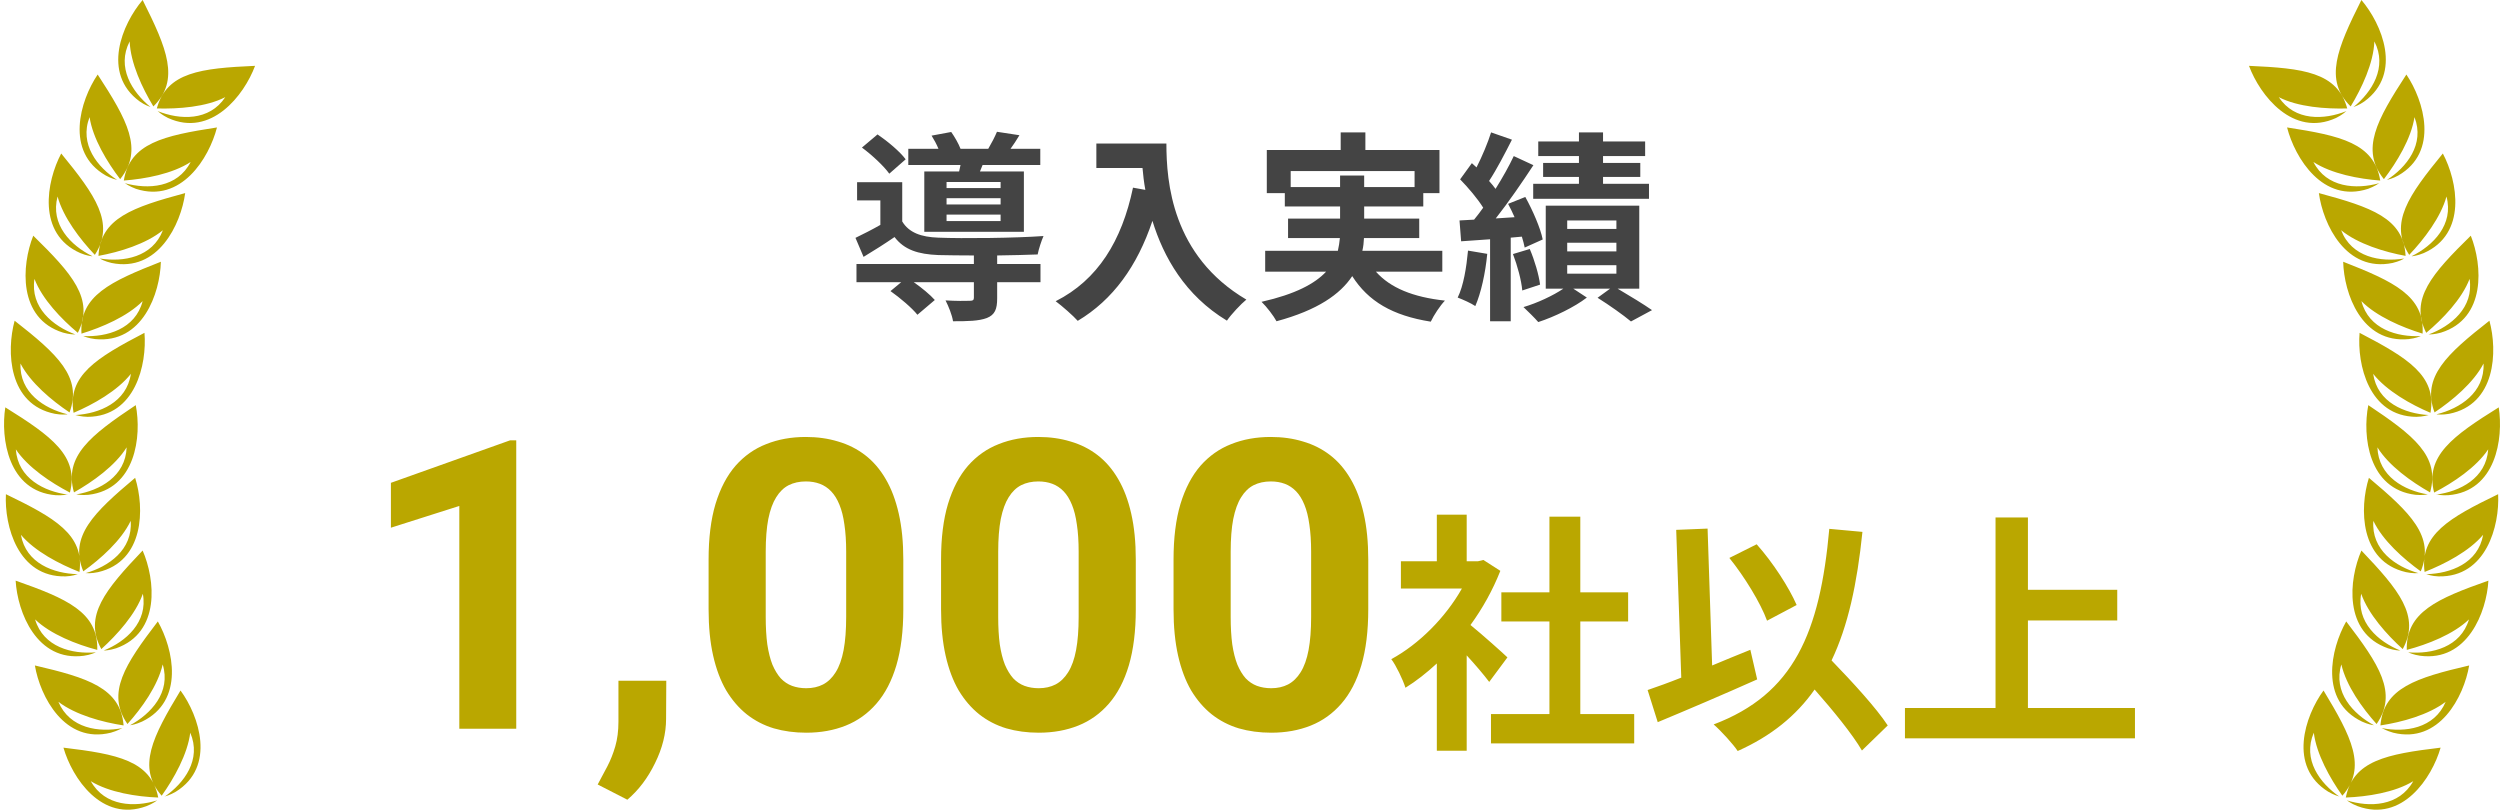 <svg width="247" height="80" viewBox="0 0 247 80" fill="none" xmlns="http://www.w3.org/2000/svg">
<path fill-rule="evenodd" clip-rule="evenodd" d="M14.873 10.575C13.052 9.099 11.491 6.644 12.812 4.09C12.892 6.225 14.053 8.7 15.154 10.515C17.815 7.902 16.494 4.789 14.093 0C12.072 2.374 10.01 7.243 13.793 10.017C14.333 10.396 14.733 10.515 14.873 10.575ZM15.574 10.974C17.755 11.852 20.677 11.992 22.258 9.598C20.357 10.575 17.615 10.775 15.494 10.715C16.474 7.123 19.857 6.744 25.2 6.505C24.119 9.418 20.857 13.608 16.595 11.653C15.994 11.354 15.694 11.074 15.574 10.974ZM11.591 17.779C11.451 17.739 11.031 17.659 10.451 17.34C6.388 15.005 7.909 9.937 9.65 7.363C12.572 11.852 14.213 14.786 11.871 17.699C10.591 16.023 9.17 13.688 8.85 11.573C7.809 14.247 9.63 16.541 11.611 17.799L11.591 17.779ZM12.332 18.098C12.472 18.178 12.792 18.417 13.432 18.657C17.895 20.113 20.657 15.624 21.438 12.591C16.134 13.409 12.832 14.147 12.232 17.838C14.333 17.679 17.035 17.18 18.836 16.003C17.535 18.557 14.613 18.736 12.332 18.098ZM9.11 25.301C7.008 24.263 4.947 22.188 5.688 19.415C6.248 21.47 7.909 23.645 9.37 25.181C11.391 22.049 9.43 19.295 6.048 15.165C4.587 17.918 3.626 23.106 7.929 25.002C8.549 25.261 8.97 25.301 9.11 25.321V25.301ZM9.87 25.54C12.192 25.92 15.074 25.421 16.094 22.747C14.433 24.104 11.812 24.902 9.73 25.281C9.91 21.55 13.132 20.472 18.296 19.076C17.875 22.168 15.614 26.937 11.011 25.979C10.351 25.82 9.99 25.62 9.87 25.54ZM7.449 33.043C7.289 33.043 6.868 33.043 6.228 32.863C1.745 31.467 2.125 26.199 3.286 23.286C7.109 27.037 9.37 29.551 7.689 32.883C6.068 31.526 4.167 29.551 3.406 27.556C2.966 30.389 5.247 32.225 7.449 33.043ZM8.229 33.203C8.369 33.262 8.75 33.422 9.41 33.502C14.093 33.961 15.814 28.972 15.894 25.86C10.911 27.815 7.829 29.232 8.049 32.963C10.07 32.345 12.592 31.267 14.093 29.751C13.373 32.524 10.551 33.322 8.209 33.203H8.229ZM6.648 40.925C4.367 40.366 1.905 38.789 2.025 35.916C3.006 37.812 5.107 39.568 6.868 40.745C8.169 37.253 5.648 34.978 1.445 31.686C0.624 34.699 0.804 39.967 5.427 40.885C6.088 41.004 6.508 40.944 6.648 40.944V40.925ZM7.449 41.004C7.609 41.044 7.989 41.164 8.669 41.184C13.373 41.144 14.533 35.996 14.273 32.883C9.53 35.358 6.628 37.113 7.269 40.785C9.21 39.967 11.611 38.61 12.932 36.934C12.512 39.767 9.81 40.865 7.469 41.004H7.449ZM6.728 48.846C6.568 48.866 6.168 48.966 5.507 48.926C0.804 48.547 0.044 43.319 0.524 40.246C5.067 43.08 7.829 45.055 6.908 48.666C5.027 47.689 2.746 46.172 1.565 44.397C1.765 47.27 4.387 48.567 6.708 48.866L6.728 48.846ZM7.529 48.846C9.85 48.467 12.412 47.07 12.512 44.197C11.391 46.013 9.15 47.609 7.309 48.647C6.288 45.055 8.97 43 13.412 40.027C14.013 43.08 13.412 48.327 8.75 48.886C8.089 48.946 7.669 48.866 7.529 48.846ZM7.669 56.728C5.307 56.668 2.566 55.67 2.065 52.837C3.446 54.473 5.868 55.73 7.849 56.508C8.349 52.817 5.407 51.161 0.584 48.826C0.424 51.939 1.765 57.047 6.468 56.947C7.129 56.927 7.529 56.768 7.689 56.728H7.669ZM8.469 56.628C8.629 56.628 9.03 56.668 9.69 56.528C14.273 55.471 14.293 50.183 13.352 47.21C9.25 50.662 6.808 52.996 8.229 56.448C9.95 55.211 11.992 53.395 12.912 51.46C13.132 54.333 10.711 55.989 8.449 56.628H8.469ZM9.47 64.45C7.129 64.649 4.287 63.951 3.466 61.197C5.007 62.674 7.569 63.672 9.61 64.21C9.71 60.479 6.588 59.142 1.545 57.366C1.725 60.479 3.626 65.407 8.289 64.789C8.95 64.689 9.33 64.51 9.47 64.45ZM10.251 64.27C12.432 63.392 14.633 61.477 14.113 58.663C13.412 60.678 11.571 62.714 10.01 64.13C8.229 60.858 10.411 58.264 14.093 54.393C15.334 57.246 15.894 62.494 11.471 64.051C10.831 64.25 10.411 64.27 10.271 64.27H10.251ZM12.092 71.932C9.79 72.391 6.888 71.992 5.768 69.338C7.469 70.635 10.11 71.354 12.212 71.673C11.912 67.962 8.649 66.964 3.446 65.747C3.966 68.82 6.388 73.528 10.951 72.391C11.591 72.212 11.952 71.992 12.092 71.932ZM12.852 71.653C13.012 71.633 13.412 71.573 14.033 71.294C18.276 69.258 17.135 64.111 15.594 61.397C12.352 65.647 10.471 68.46 12.592 71.533C14.013 69.957 15.594 67.742 16.074 65.647C16.915 68.4 14.914 70.535 12.852 71.653ZM15.534 79.076C13.292 79.774 10.371 79.694 8.97 77.18C10.791 78.297 13.513 78.716 15.634 78.796C14.914 75.145 11.591 74.506 6.268 73.868C7.129 76.861 10.05 81.27 14.453 79.654C15.074 79.415 15.414 79.155 15.534 79.076ZM16.254 78.716C18.196 77.379 19.937 75.045 18.796 72.391C18.536 74.506 17.195 76.901 15.974 78.617C13.513 75.803 15.074 72.79 17.835 68.221C19.677 70.735 21.358 75.743 17.375 78.218C16.795 78.557 16.394 78.657 16.254 78.697V78.716Z" fill="#BAA700"/>
<path d="M98.86 18.58V17.98H93.52V18.58H98.86ZM98.86 20.2V19.58H93.52V20.2H98.86ZM98.86 21.84V21.2H93.52V21.84H98.86ZM91.32 16.94H94.76C94.8 16.74 94.86 16.52 94.9 16.3H89.74V14.7H92.72C92.54 14.26 92.28 13.78 92.04 13.4L93.98 13.04C94.32 13.52 94.7 14.18 94.9 14.7H97.64C97.96 14.16 98.3 13.5 98.5 13.02L100.72 13.36C100.42 13.86 100.12 14.32 99.84 14.7H102.78V16.3H97.08L96.82 16.94H101.16V22.9H91.32V16.94ZM89.48 15.74L87.86 17.16C87.34 16.42 86.16 15.32 85.16 14.58L86.7 13.28C87.7 13.96 88.92 14.98 89.48 15.74ZM98.52 25.24V26.08H102.8V27.88H98.52V29.48C98.52 30.54 98.3 31.1 97.5 31.42C96.7 31.72 95.64 31.74 94.16 31.74C94.06 31.1 93.72 30.28 93.42 29.68C94.4 29.74 95.5 29.74 95.8 29.72C96.12 29.72 96.22 29.64 96.22 29.42V27.88H90.28C91.08 28.44 91.9 29.12 92.36 29.64L90.64 31.1C90.12 30.44 88.92 29.42 87.98 28.76L89.04 27.88H84.62V26.08H96.22V25.24C94.88 25.24 93.64 25.22 92.72 25.2C90.7 25.12 89.34 24.68 88.38 23.42C87.42 24.08 86.44 24.7 85.32 25.38L84.52 23.5C85.26 23.14 86.14 22.7 86.98 22.22V19.8H84.68V18H89.14V21.88C89.8 22.98 91 23.42 92.7 23.48C95.12 23.58 100.34 23.52 103.1 23.32C102.9 23.76 102.62 24.62 102.52 25.14C101.46 25.18 100.02 25.22 98.52 25.24ZM108.32 14.18H115.24C115.24 17.96 115.78 25.26 123.14 29.6C122.62 30.02 121.64 31.06 121.22 31.68C117.08 29.18 114.96 25.4 113.86 21.82C112.36 26.3 109.96 29.62 106.48 31.7C106.04 31.2 104.92 30.22 104.3 29.76C108.46 27.66 110.84 23.8 111.94 18.54L113.16 18.76C113.02 18 112.94 17.28 112.88 16.6H108.32V14.18ZM127.52 18.48H132.4V17.34H134.78V18.48H139.76V16.9H127.52V18.48ZM142.5 26.84H135.94C137.36 28.44 139.6 29.36 142.76 29.7C142.28 30.2 141.66 31.14 141.36 31.78C137.56 31.18 135.18 29.76 133.6 27.28C132.42 29.06 130.2 30.64 126.12 31.74C125.84 31.22 125.16 30.32 124.64 29.82C128 29.06 129.92 28.02 131.02 26.84H125V24.78H132.18C132.28 24.36 132.34 23.94 132.38 23.52H127.26V21.6H132.4V20.4H126.94V19.08H125.16V14.82H132.46V13.08H134.9V14.82H142.22V19.08H140.62V20.4H134.78V21.6H140.22V23.52H134.76C134.74 23.94 134.7 24.36 134.6 24.78H142.5V26.84ZM156 16.1V15.42H151.98V13.98H156V13.08H158.38V13.98H162.54V15.42H158.38V16.1H162.06V17.48H158.38V18.16H162.92V19.64H151.48V18.16H156V17.48H152.46V16.1H156ZM145.04 24.76L146.94 25.08C146.76 26.98 146.32 28.96 145.76 30.24C145.36 29.96 144.5 29.58 144.02 29.4C144.6 28.22 144.88 26.44 145.04 24.76ZM150.36 23.38L149.26 23.48V31.74H147.22V23.64L144.36 23.84L144.2 21.78L145.64 21.7C145.94 21.34 146.24 20.94 146.54 20.52C145.98 19.62 145.06 18.54 144.26 17.72L145.42 16.12C145.56 16.26 145.72 16.4 145.88 16.54C146.44 15.44 147 14.1 147.32 13.08L149.38 13.8C148.68 15.18 147.86 16.76 147.12 17.88C147.36 18.14 147.58 18.42 147.76 18.66C148.46 17.54 149.1 16.4 149.56 15.42L151.5 16.32C150.4 18 149.04 19.98 147.78 21.58L149.64 21.46C149.44 21 149.22 20.56 149 20.14L150.7 19.46C151.44 20.8 152.2 22.54 152.42 23.66L150.64 24.46C150.58 24.14 150.48 23.78 150.36 23.38ZM149.48 25.1L151.14 24.6C151.62 25.72 152.04 27.16 152.16 28.12L150.4 28.7C150.32 27.72 149.92 26.24 149.48 25.1ZM154.84 26.2V27.04H159.7V26.2H154.84ZM154.84 23.98V24.84H159.7V23.98H154.84ZM154.84 21.78V22.62H159.7V21.78H154.84ZM161.96 28.52H159.82C161.04 29.24 162.42 30.08 163.22 30.64L161.14 31.76C160.4 31.14 159.02 30.16 157.84 29.42L159.08 28.52H155.44L156.78 29.4C155.56 30.34 153.58 31.3 151.98 31.82C151.62 31.4 150.96 30.76 150.52 30.34C151.88 29.94 153.46 29.2 154.46 28.52H152.72V20.32H161.96V28.52Z" fill="#444444"/>
<path d="M51.005 43.504V72H45.38V49.988L38.622 52.137V47.703L50.399 43.504H51.005ZM65.829 67.254L65.809 71.023C65.809 72.469 65.445 73.927 64.716 75.398C64 76.87 63.088 78.074 61.981 79.012L59.052 77.508C59.377 76.909 59.696 76.31 60.009 75.711C60.321 75.112 60.582 74.454 60.79 73.738C60.998 73.022 61.102 72.208 61.102 71.297V67.254H65.829ZM89.247 55.281V60.203C89.247 62.339 89.019 64.181 88.563 65.731C88.108 67.267 87.45 68.53 86.591 69.519C85.744 70.496 84.735 71.219 83.563 71.688C82.391 72.156 81.089 72.391 79.657 72.391C78.511 72.391 77.444 72.247 76.454 71.961C75.464 71.662 74.573 71.199 73.778 70.574C72.997 69.949 72.32 69.162 71.747 68.211C71.187 67.247 70.757 66.102 70.458 64.773C70.158 63.445 70.009 61.922 70.009 60.203V55.281C70.009 53.146 70.237 51.316 70.692 49.793C71.161 48.257 71.819 47 72.665 46.023C73.524 45.047 74.54 44.331 75.712 43.875C76.884 43.406 78.186 43.172 79.618 43.172C80.764 43.172 81.825 43.322 82.802 43.621C83.791 43.908 84.683 44.357 85.477 44.969C86.272 45.581 86.949 46.368 87.509 47.332C88.069 48.283 88.498 49.422 88.798 50.75C89.097 52.065 89.247 53.575 89.247 55.281ZM83.602 60.945V54.52C83.602 53.491 83.544 52.592 83.427 51.824C83.323 51.056 83.16 50.405 82.938 49.871C82.717 49.324 82.444 48.882 82.118 48.543C81.793 48.204 81.421 47.957 81.005 47.801C80.588 47.645 80.126 47.566 79.618 47.566C78.98 47.566 78.414 47.69 77.919 47.938C77.437 48.185 77.027 48.582 76.688 49.129C76.35 49.663 76.089 50.379 75.907 51.277C75.738 52.163 75.653 53.243 75.653 54.52V60.945C75.653 61.974 75.705 62.879 75.809 63.66C75.927 64.441 76.096 65.112 76.317 65.672C76.552 66.219 76.825 66.668 77.138 67.019C77.463 67.358 77.834 67.606 78.251 67.762C78.68 67.918 79.149 67.996 79.657 67.996C80.282 67.996 80.835 67.872 81.317 67.625C81.812 67.365 82.229 66.961 82.567 66.414C82.919 65.854 83.179 65.125 83.349 64.227C83.518 63.328 83.602 62.234 83.602 60.945ZM112.216 55.281V60.203C112.216 62.339 111.988 64.181 111.532 65.731C111.076 67.267 110.419 68.53 109.559 69.519C108.713 70.496 107.704 71.219 106.532 71.688C105.36 72.156 104.058 72.391 102.626 72.391C101.48 72.391 100.412 72.247 99.423 71.961C98.433 71.662 97.541 71.199 96.747 70.574C95.966 69.949 95.289 69.162 94.716 68.211C94.156 67.247 93.726 66.102 93.427 64.773C93.127 63.445 92.977 61.922 92.977 60.203V55.281C92.977 53.146 93.205 51.316 93.661 49.793C94.13 48.257 94.787 47 95.634 46.023C96.493 45.047 97.509 44.331 98.68 43.875C99.852 43.406 101.155 43.172 102.587 43.172C103.733 43.172 104.794 43.322 105.77 43.621C106.76 43.908 107.652 44.357 108.446 44.969C109.24 45.581 109.918 46.368 110.477 47.332C111.037 48.283 111.467 49.422 111.766 50.75C112.066 52.065 112.216 53.575 112.216 55.281ZM106.571 60.945V54.52C106.571 53.491 106.513 52.592 106.395 51.824C106.291 51.056 106.128 50.405 105.907 49.871C105.686 49.324 105.412 48.882 105.087 48.543C104.761 48.204 104.39 47.957 103.974 47.801C103.557 47.645 103.095 47.566 102.587 47.566C101.949 47.566 101.382 47.69 100.888 47.938C100.406 48.185 99.996 48.582 99.657 49.129C99.319 49.663 99.058 50.379 98.876 51.277C98.707 52.163 98.622 53.243 98.622 54.52V60.945C98.622 61.974 98.674 62.879 98.778 63.66C98.895 64.441 99.065 65.112 99.286 65.672C99.52 66.219 99.794 66.668 100.106 67.019C100.432 67.358 100.803 67.606 101.22 67.762C101.649 67.918 102.118 67.996 102.626 67.996C103.251 67.996 103.804 67.872 104.286 67.625C104.781 67.365 105.197 66.961 105.536 66.414C105.888 65.854 106.148 65.125 106.317 64.227C106.487 63.328 106.571 62.234 106.571 60.945ZM135.184 55.281V60.203C135.184 62.339 134.957 64.181 134.501 65.731C134.045 67.267 133.388 68.53 132.528 69.519C131.682 70.496 130.673 71.219 129.501 71.688C128.329 72.156 127.027 72.391 125.595 72.391C124.449 72.391 123.381 72.247 122.391 71.961C121.402 71.662 120.51 71.199 119.716 70.574C118.934 69.949 118.257 69.162 117.684 68.211C117.125 67.247 116.695 66.102 116.395 64.773C116.096 63.445 115.946 61.922 115.946 60.203V55.281C115.946 53.146 116.174 51.316 116.63 49.793C117.099 48.257 117.756 47 118.602 46.023C119.462 45.047 120.477 44.331 121.649 43.875C122.821 43.406 124.123 43.172 125.556 43.172C126.701 43.172 127.763 43.322 128.739 43.621C129.729 43.908 130.621 44.357 131.415 44.969C132.209 45.581 132.886 46.368 133.446 47.332C134.006 48.283 134.436 49.422 134.735 50.75C135.035 52.065 135.184 53.575 135.184 55.281ZM129.54 60.945V54.52C129.54 53.491 129.481 52.592 129.364 51.824C129.26 51.056 129.097 50.405 128.876 49.871C128.655 49.324 128.381 48.882 128.056 48.543C127.73 48.204 127.359 47.957 126.942 47.801C126.526 47.645 126.063 47.566 125.556 47.566C124.918 47.566 124.351 47.69 123.856 47.938C123.375 48.185 122.964 48.582 122.626 49.129C122.287 49.663 122.027 50.379 121.845 51.277C121.675 52.163 121.591 53.243 121.591 54.52V60.945C121.591 61.974 121.643 62.879 121.747 63.66C121.864 64.441 122.033 65.112 122.255 65.672C122.489 66.219 122.763 66.668 123.075 67.019C123.401 67.358 123.772 67.606 124.188 67.762C124.618 67.918 125.087 67.996 125.595 67.996C126.22 67.996 126.773 67.872 127.255 67.625C127.75 67.365 128.166 66.961 128.505 66.414C128.856 65.854 129.117 65.125 129.286 64.227C129.455 63.328 129.54 62.234 129.54 60.945ZM148.934 64.95L147.134 67.375C146.609 66.675 145.759 65.675 144.909 64.75V74.175H141.959V65.55C140.959 66.475 139.909 67.3 138.859 67.95C138.609 67.15 137.909 65.7 137.459 65.125C140.184 63.65 142.809 61.025 144.434 58.15H138.409V55.45H141.959V50.85H144.909V55.45H146.034L146.559 55.325L148.234 56.4C147.484 58.3 146.484 60.1 145.284 61.75C146.484 62.725 148.409 64.45 148.934 64.95ZM156.134 70.55H161.459V73.45H147.309V70.55H153.084V61.4H148.334V58.525H153.084V51.05H156.134V58.525H160.859V61.4H156.134V70.55ZM177.509 59.775L174.584 61.325C173.959 59.6 172.359 56.975 170.859 55.125L173.559 53.775C175.184 55.6 176.759 58.05 177.509 59.775ZM172.934 64.2L173.609 67.125C170.309 68.6 166.609 70.175 163.784 71.35L162.784 68.175C163.734 67.85 164.859 67.45 166.109 66.95L165.609 52.35L168.709 52.225L169.159 65.75C170.409 65.225 171.684 64.7 172.934 64.2ZM186.509 71.675L183.959 74.15C183.009 72.525 181.134 70.225 179.284 68.125C177.459 70.725 174.984 72.725 171.684 74.2C171.259 73.55 170.034 72.2 169.309 71.575C177.234 68.575 179.809 62.525 180.734 52.25L184.009 52.55C183.484 57.675 182.584 61.85 180.959 65.25C183.034 67.4 185.359 69.925 186.509 71.675ZM200.359 69.95H210.934V72.95H188.209V69.95H197.159V51.125H200.359V58.275H209.184V61.3H200.359V69.95Z" fill="#BAA700"/>
<path fill-rule="evenodd" clip-rule="evenodd" d="M232.527 10.575C234.348 9.099 235.909 6.644 234.588 4.09C234.508 6.225 233.347 8.7 232.246 10.515C229.585 7.902 230.906 4.789 233.307 0C235.328 2.374 237.39 7.243 233.607 10.017C233.067 10.396 232.667 10.515 232.527 10.575ZM231.826 10.974C229.645 11.852 226.723 11.992 225.142 9.598C227.043 10.575 229.785 10.775 231.906 10.715C230.926 7.123 227.543 6.744 222.2 6.505C223.281 9.418 226.543 13.608 230.805 11.653C231.406 11.354 231.706 11.074 231.826 10.974ZM235.809 17.779C235.949 17.739 236.369 17.659 236.949 17.34C241.012 15.005 239.491 9.937 237.75 7.363C234.828 11.852 233.187 14.786 235.528 17.699C236.809 16.023 238.23 13.688 238.55 11.573C239.591 14.247 237.77 16.541 235.789 17.799L235.809 17.779ZM235.068 18.098C234.928 18.178 234.608 18.417 233.967 18.657C229.505 20.113 226.743 15.624 225.962 12.591C231.266 13.409 234.568 14.147 235.168 17.838C233.067 17.679 230.365 17.18 228.564 16.003C229.865 18.557 232.787 18.736 235.068 18.098ZM238.29 25.301C240.392 24.263 242.453 22.188 241.712 19.415C241.152 21.47 239.491 23.645 238.03 25.181C236.009 22.049 237.97 19.295 241.352 15.165C242.813 17.918 243.774 23.106 239.471 25.002C238.851 25.261 238.43 25.301 238.29 25.321V25.301ZM237.53 25.54C235.208 25.92 232.326 25.421 231.306 22.747C232.967 24.104 235.589 24.902 237.67 25.281C237.49 21.55 234.268 20.472 229.104 19.076C229.525 22.168 231.786 26.937 236.389 25.979C237.049 25.82 237.41 25.62 237.53 25.54ZM239.951 33.043C240.111 33.043 240.532 33.043 241.172 32.863C245.655 31.467 245.275 26.199 244.114 23.286C240.292 27.037 238.03 29.551 239.711 32.883C241.332 31.526 243.233 29.551 243.994 27.556C244.434 30.389 242.153 32.225 239.951 33.043ZM239.171 33.203C239.031 33.262 238.65 33.422 237.99 33.502C233.307 33.961 231.586 28.972 231.506 25.86C236.489 27.815 239.571 29.232 239.351 32.963C237.33 32.345 234.808 31.267 233.307 29.751C234.028 32.524 236.849 33.322 239.191 33.203H239.171ZM240.752 40.925C243.033 40.366 245.495 38.789 245.375 35.916C244.394 37.812 242.293 39.568 240.532 40.745C239.231 37.253 241.752 34.978 245.955 31.686C246.776 34.699 246.596 39.967 241.973 40.885C241.312 41.004 240.892 40.944 240.752 40.944V40.925ZM239.951 41.004C239.791 41.044 239.411 41.164 238.731 41.184C234.028 41.144 232.867 35.996 233.127 32.883C237.87 35.358 240.772 37.114 240.131 40.785C238.19 39.967 235.789 38.61 234.468 36.934C234.888 39.767 237.59 40.865 239.931 41.004H239.951ZM240.672 48.846C240.832 48.866 241.232 48.966 241.893 48.926C246.596 48.547 247.356 43.319 246.876 40.246C242.333 43.08 239.571 45.055 240.492 48.666C242.373 47.689 244.654 46.172 245.835 44.397C245.635 47.27 243.013 48.567 240.692 48.866L240.672 48.846ZM239.871 48.846C237.55 48.467 234.988 47.07 234.888 44.197C236.009 46.013 238.25 47.609 240.091 48.647C241.112 45.055 238.43 43 233.988 40.027C233.387 43.08 233.988 48.327 238.65 48.886C239.311 48.946 239.731 48.866 239.871 48.846ZM239.731 56.728C242.093 56.668 244.834 55.67 245.335 52.837C243.954 54.473 241.532 55.73 239.551 56.508C239.051 52.817 241.993 51.161 246.816 48.826C246.976 51.939 245.635 57.047 240.932 56.947C240.272 56.927 239.871 56.768 239.711 56.728H239.731ZM238.931 56.628C238.771 56.628 238.37 56.668 237.71 56.528C233.127 55.471 233.107 50.183 234.048 47.21C238.15 50.662 240.592 52.996 239.171 56.448C237.45 55.211 235.408 53.395 234.488 51.46C234.268 54.333 236.689 55.989 238.951 56.628H238.931ZM237.93 64.45C240.272 64.649 243.113 63.951 243.934 61.197C242.393 62.674 239.831 63.672 237.79 64.21C237.69 60.479 240.812 59.142 245.855 57.366C245.675 60.479 243.774 65.407 239.111 64.789C238.45 64.689 238.07 64.51 237.93 64.45ZM237.15 64.27C234.968 63.392 232.767 61.477 233.287 58.663C233.988 60.678 235.829 62.714 237.39 64.13C239.171 60.858 236.989 58.264 233.307 54.393C232.066 57.246 231.506 62.494 235.929 64.051C236.569 64.25 236.989 64.27 237.13 64.27H237.15ZM235.308 71.932C237.61 72.391 240.512 71.992 241.632 69.338C239.931 70.635 237.29 71.354 235.188 71.673C235.488 67.962 238.751 66.964 243.954 65.747C243.434 68.82 241.012 73.528 236.449 72.391C235.809 72.212 235.448 71.992 235.308 71.932ZM234.548 71.653C234.388 71.633 233.988 71.573 233.367 71.294C229.124 69.258 230.265 64.111 231.806 61.397C235.048 65.647 236.929 68.46 234.808 71.533C233.387 69.957 231.806 67.742 231.326 65.647C230.485 68.4 232.487 70.535 234.548 71.653ZM231.866 79.076C234.108 79.774 237.029 79.694 238.43 77.18C236.609 78.297 233.887 78.716 231.766 78.796C232.487 75.145 235.809 74.506 241.132 73.868C240.272 76.861 237.35 81.27 232.947 79.654C232.326 79.415 231.986 79.155 231.866 79.076ZM231.146 78.716C229.204 77.379 227.463 75.045 228.604 72.391C228.864 74.506 230.205 76.901 231.426 78.617C233.887 75.803 232.326 72.79 229.565 68.221C227.724 70.735 226.042 75.743 230.025 78.218C230.605 78.557 231.006 78.657 231.146 78.697V78.716Z" fill="#BAA700"/>
</svg>
